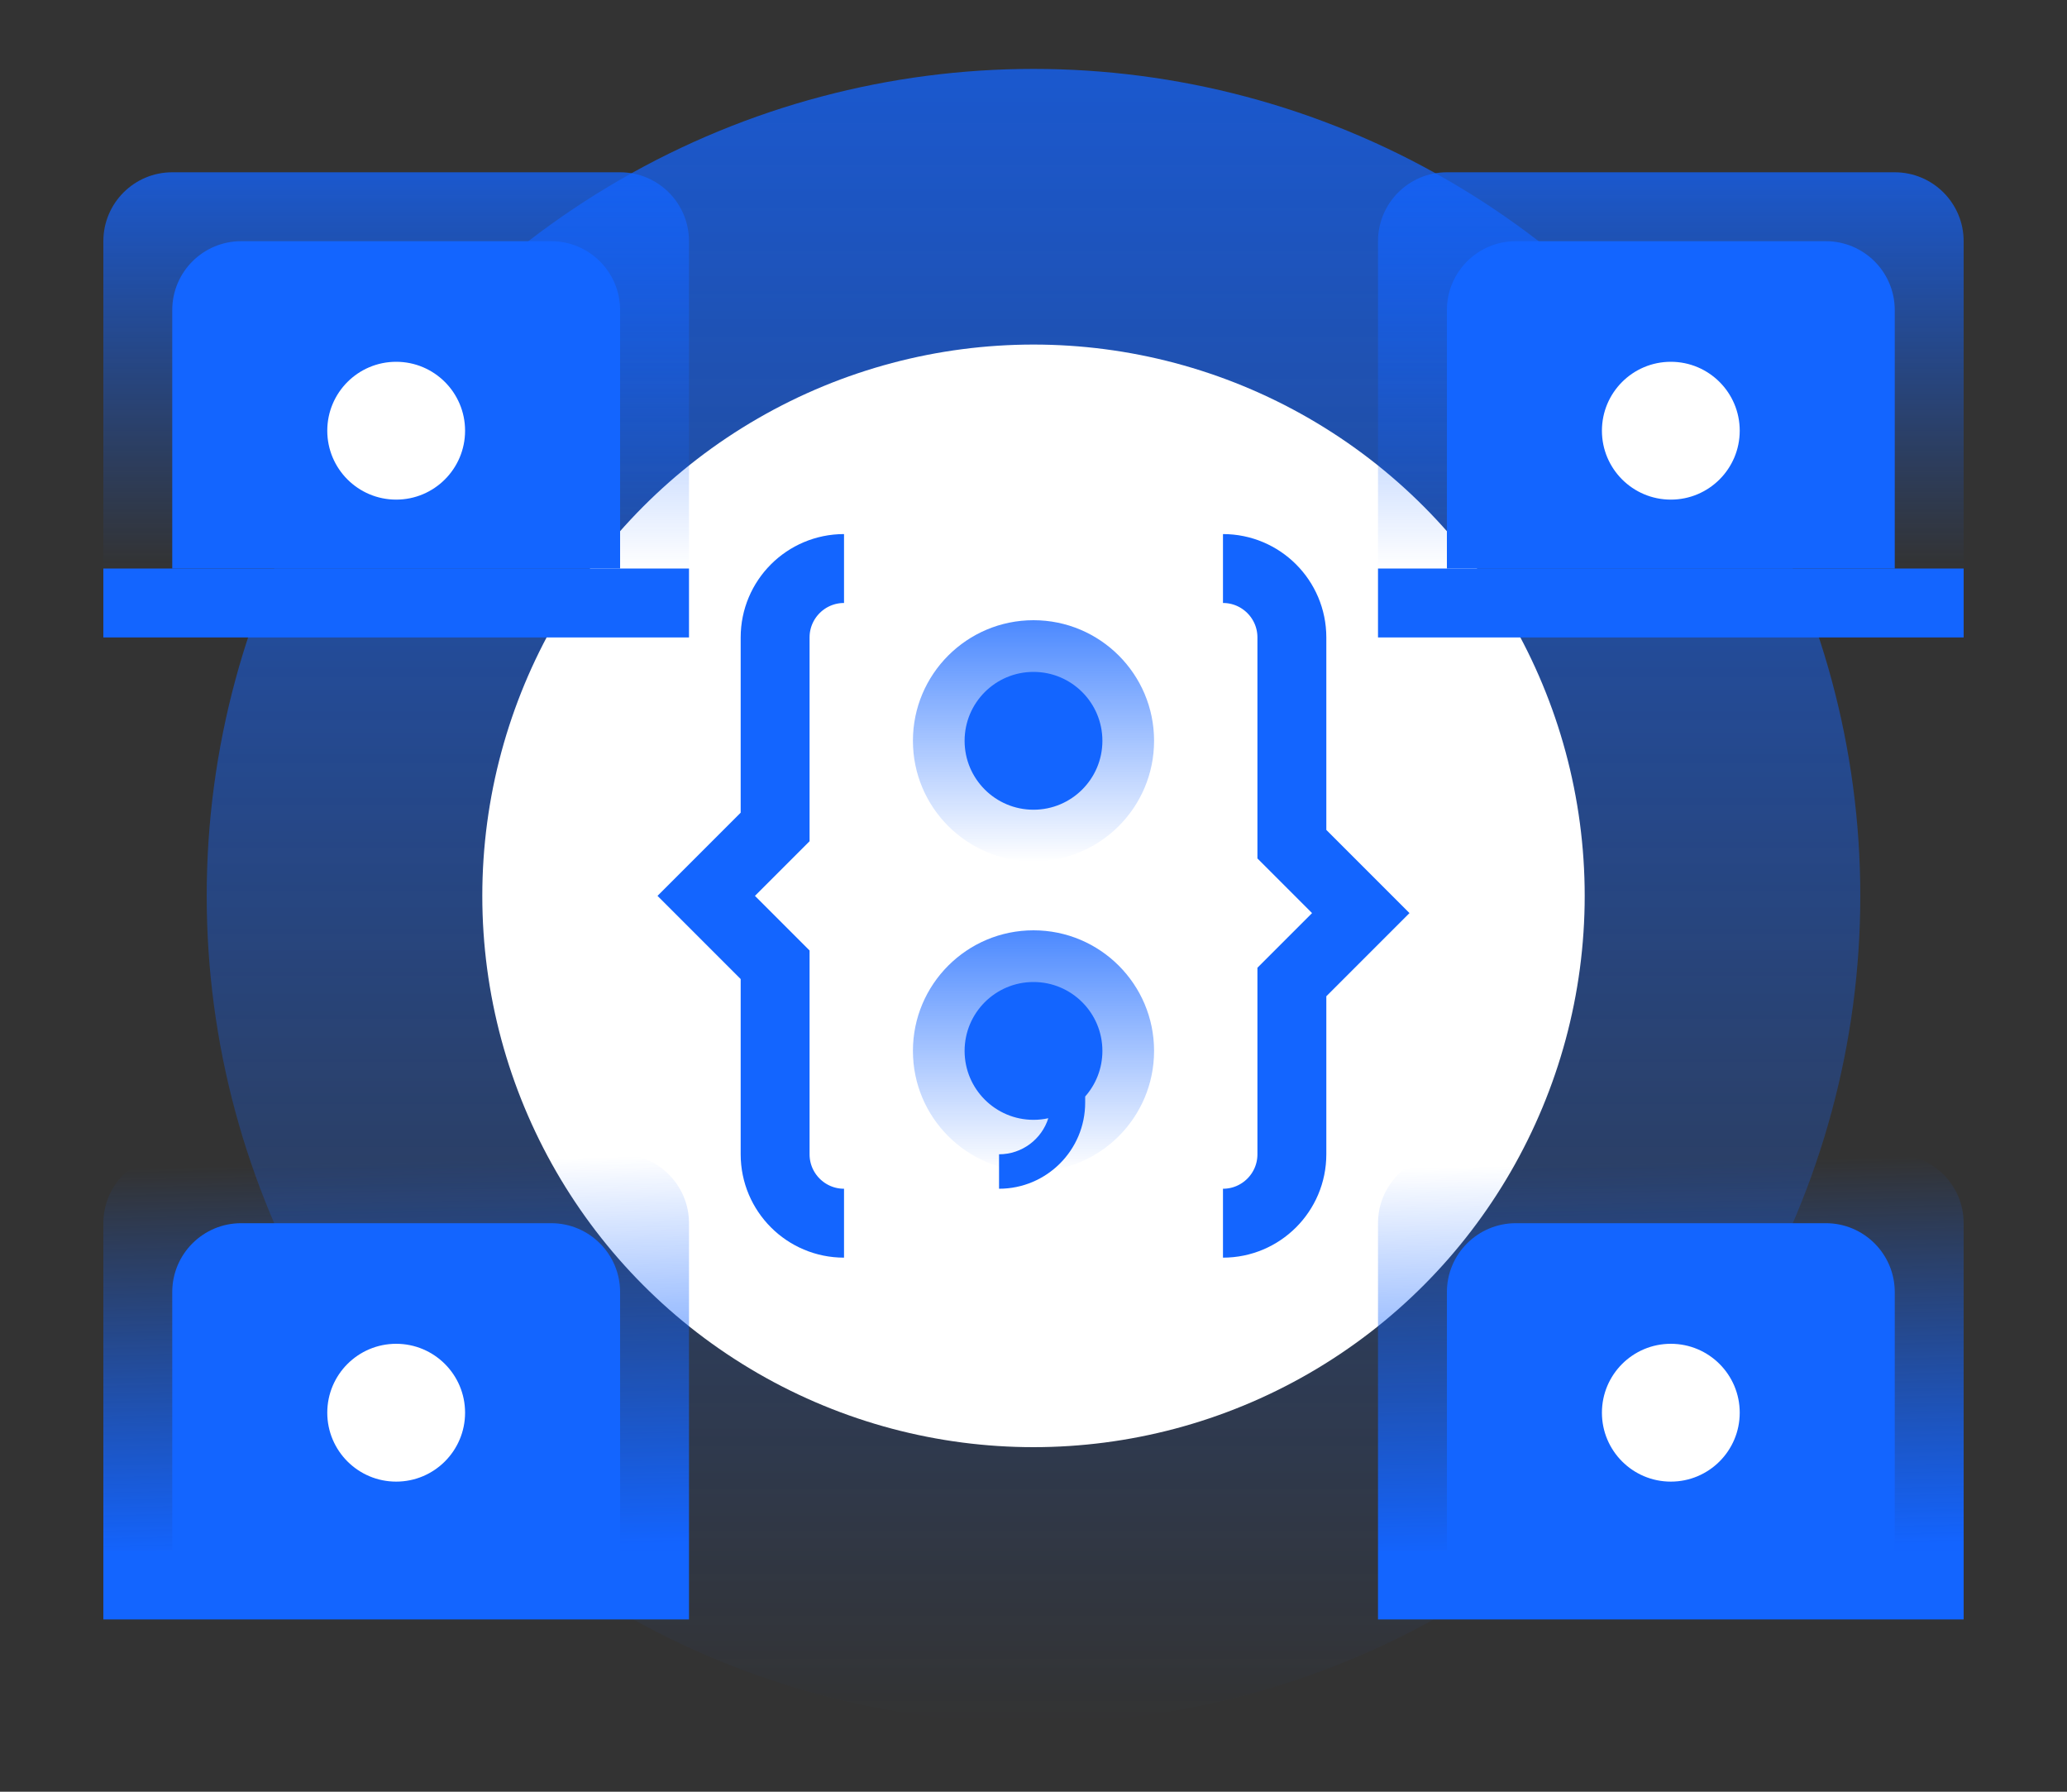 <svg width="120" height="104" viewBox="0 0 120 104" fill="none" xmlns="http://www.w3.org/2000/svg">
<rect x="0" y="0" width="120" height="104" fill="#333333" stroke="none"/>
<circle cx="60" cy="52" r="48" fill="url(#paint0_linear_1907_14359)"/>
<circle cx="60" cy="52" r="32" fill="white"/>
<path d="M40 14C40 11.791 38.209 10 36 10L10 10C7.791 10 6 11.791 6 14L6 33L40 33L40 14Z" fill="url(#paint1_linear_1907_14359)"/>
<path d="M36 18C36 15.791 34.209 14 32 14L14 14C11.791 14 10 15.791 10 18L10 33L36 33L36 18Z" fill="#1365FF"/>
<path d="M6 35L40 35" stroke="#1365FF" stroke-width="4"/>
<path d="M40 71C40 68.791 38.209 67 36 67L10 67C7.791 67 6 68.791 6 71L6 90L40 90L40 71Z" fill="url(#paint2_linear_1907_14359)"/>
<path d="M36 75C36 72.791 34.209 71 32 71L14 71C11.791 71 10 72.791 10 75L10 90L36 90L36 75Z" fill="#1365FF"/>
<path d="M6 92L40 92" stroke="#1365FF" stroke-width="4"/>
<path d="M114 14C114 11.791 112.209 10 110 10L84 10C81.791 10 80 11.791 80 14L80 33L114 33L114 14Z" fill="url(#paint3_linear_1907_14359)"/>
<path d="M110 18C110 15.791 108.209 14 106 14L88 14C85.791 14 84 15.791 84 18L84 33L110 33L110 18Z" fill="#1365FF"/>
<path d="M80 35L114 35" stroke="#1365FF" stroke-width="4"/>
<path d="M114 71C114 68.791 112.209 67 110 67L84 67C81.791 67 80 68.791 80 71L80 90L114 90L114 71Z" fill="url(#paint4_linear_1907_14359)"/>
<path d="M110 75C110 72.791 108.209 71 106 71L88 71C85.791 71 84 72.791 84 75L84 90L110 90L110 75Z" fill="#1365FF"/>
<path d="M80 92L114 92" stroke="#1365FF" stroke-width="4"/>
<path d="M49 33V33C46.791 33 45 34.791 45 37V48L41 52L45 56V67C45 69.209 46.791 71 49 71V71" stroke="#1365FF" stroke-width="4"/>
<circle cx="60" cy="43" r="7" fill="url(#paint5_linear_1907_14359)"/>
<circle cx="60" cy="61" r="7" fill="url(#paint6_linear_1907_14359)"/>
<path d="M71 71V71C73.209 71 75 69.209 75 67L75 57L79 53L75 49L75 37C75 34.791 73.209 33 71 33V33" stroke="#1365FF" stroke-width="4"/>
<circle cx="60" cy="43" r="4" fill="#1365FF"/>
<circle cx="23" cy="25" r="4" fill="white"/>
<circle cx="97" cy="25" r="4" fill="white"/>
<circle cx="97" cy="82" r="4" fill="white"/>
<circle cx="23" cy="82" r="4" fill="white"/>
<path fill-rule="evenodd" clip-rule="evenodd" d="M63 63.646C63.622 62.941 64 62.014 64 61C64 58.791 62.209 57 60 57C57.791 57 56 58.791 56 61C56 63.209 57.791 65 60 65C60.295 65 60.583 64.968 60.86 64.907C60.476 66.121 59.341 67 58 67V69C60.761 69 63 66.761 63 64V63.646Z" fill="#1365FF"/>
<defs>
<linearGradient id="paint0_linear_1907_14359" x1="62.222" y1="100" x2="62.222" y2="-26.293" gradientUnits="userSpaceOnUse">
<stop stop-color="#1364FF" stop-opacity="0"/>
<stop offset="1" stop-color="#1364FF"/>
</linearGradient>
<linearGradient id="paint1_linear_1907_14359" x1="22.213" y1="33" x2="22.213" y2="2.742" gradientUnits="userSpaceOnUse">
<stop stop-color="#1364FF" stop-opacity="0"/>
<stop offset="1" stop-color="#1364FF"/>
</linearGradient>
<linearGradient id="paint2_linear_1907_14359" x1="22.213" y1="90" x2="21.488" y2="59.76" gradientUnits="userSpaceOnUse">
<stop stop-color="#1364FF"/>
<stop offset="0.745" stop-color="#1364FF" stop-opacity="0"/>
</linearGradient>
<linearGradient id="paint3_linear_1907_14359" x1="96.213" y1="33" x2="96.213" y2="2.742" gradientUnits="userSpaceOnUse">
<stop stop-color="#1364FF" stop-opacity="0"/>
<stop offset="1" stop-color="#1364FF"/>
</linearGradient>
<linearGradient id="paint4_linear_1907_14359" x1="96.213" y1="90" x2="95.487" y2="59.76" gradientUnits="userSpaceOnUse">
<stop stop-color="#1364FF"/>
<stop offset="0.745" stop-color="#1364FF" stop-opacity="0"/>
</linearGradient>
<linearGradient id="paint5_linear_1907_14359" x1="60.324" y1="50" x2="60.324" y2="31.582" gradientUnits="userSpaceOnUse">
<stop stop-color="#1364FF" stop-opacity="0"/>
<stop offset="1" stop-color="#1364FF"/>
</linearGradient>
<linearGradient id="paint6_linear_1907_14359" x1="60.324" y1="68" x2="60.324" y2="49.582" gradientUnits="userSpaceOnUse">
<stop stop-color="#1364FF" stop-opacity="0"/>
<stop offset="1" stop-color="#1364FF"/>
</linearGradient>
</defs>
</svg>
